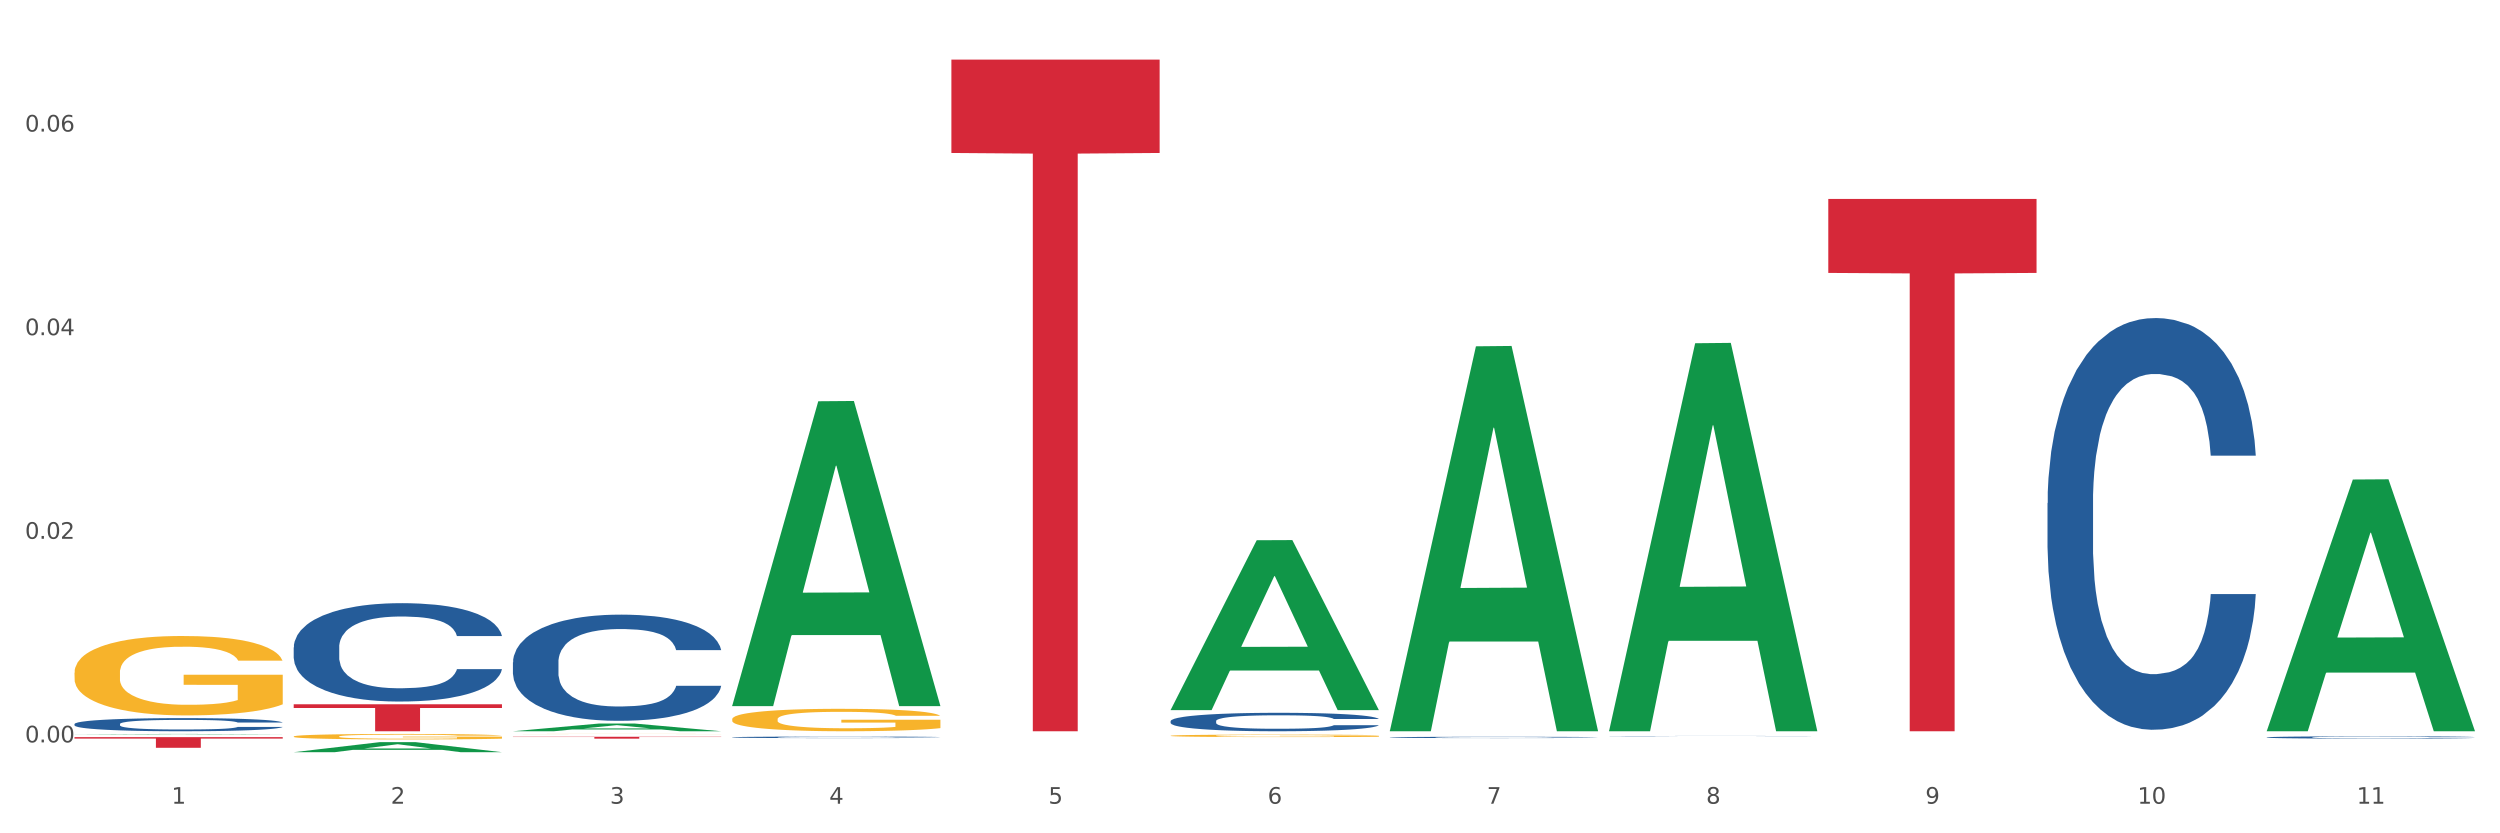 <?xml version="1.0" encoding="utf-8" standalone="no"?>
<!DOCTYPE svg PUBLIC "-//W3C//DTD SVG 1.1//EN"
  "http://www.w3.org/Graphics/SVG/1.1/DTD/svg11.dtd">
<svg xmlns:xlink="http://www.w3.org/1999/xlink" width="1080pt" height="360pt" viewBox="0 0 1080 360" xmlns="http://www.w3.org/2000/svg" version="1.1">
 <rect x="0" y="0" width="1080" height="360" fill="#333333" stroke="none"/>
 <defs>
  <style type="text/css">*{stroke-linejoin: round; stroke-linecap: butt}</style>
 </defs>
 <g id="figure_1">
  <g id="patch_1">
   <path d="M 0 360 
L 1080 360 
L 1080 0 
L 0 0 
z
" style="fill: #ffffff; stroke: #ffffff; stroke-linejoin: miter"/>
  </g>
  <g id="axes_1">
   <g id="matplotlib.axis_1">
    <g id="xtick_1">
     <g id="text_1">
      <!-- 1 -->
      <g style="fill: #4d4d4d" transform="translate(74.106 347.204) scale(0.096 -0.096)">
       <defs>
        <path id="DejaVuSans-31" d="M 794 531 
L 1825 531 
L 1825 4091 
L 703 3866 
L 703 4441 
L 1819 4666 
L 2450 4666 
L 2450 531 
L 3481 531 
L 3481 0 
L 794 0 
L 794 531 
z
" transform="scale(0.016)"/>
       </defs>
       <use xlink:href="#DejaVuSans-31"/>
      </g>
     </g>
    </g>
    <g id="xtick_2">
     <g id="text_2">
      <!-- 2 -->
      <g style="fill: #4d4d4d" transform="translate(168.812 347.204) scale(0.096 -0.096)">
       <defs>
        <path id="DejaVuSans-32" d="M 1228 531 
L 3431 531 
L 3431 0 
L 469 0 
L 469 531 
Q 828 903 1448 1529 
Q 2069 2156 2228 2338 
Q 2531 2678 2651 2914 
Q 2772 3150 2772 3378 
Q 2772 3750 2511 3984 
Q 2250 4219 1831 4219 
Q 1534 4219 1204 4116 
Q 875 4013 500 3803 
L 500 4441 
Q 881 4594 1212 4672 
Q 1544 4750 1819 4750 
Q 2544 4750 2975 4387 
Q 3406 4025 3406 3419 
Q 3406 3131 3298 2873 
Q 3191 2616 2906 2266 
Q 2828 2175 2409 1742 
Q 1991 1309 1228 531 
z
" transform="scale(0.016)"/>
       </defs>
       <use xlink:href="#DejaVuSans-32"/>
      </g>
     </g>
    </g>
    <g id="xtick_3">
     <g id="text_3">
      <!-- 3 -->
      <g style="fill: #4d4d4d" transform="translate(263.517 347.204) scale(0.096 -0.096)">
       <defs>
        <path id="DejaVuSans-33" d="M 2597 2516 
Q 3050 2419 3304 2112 
Q 3559 1806 3559 1356 
Q 3559 666 3084 287 
Q 2609 -91 1734 -91 
Q 1441 -91 1130 -33 
Q 819 25 488 141 
L 488 750 
Q 750 597 1062 519 
Q 1375 441 1716 441 
Q 2309 441 2620 675 
Q 2931 909 2931 1356 
Q 2931 1769 2642 2001 
Q 2353 2234 1838 2234 
L 1294 2234 
L 1294 2753 
L 1863 2753 
Q 2328 2753 2575 2939 
Q 2822 3125 2822 3475 
Q 2822 3834 2567 4026 
Q 2313 4219 1838 4219 
Q 1578 4219 1281 4162 
Q 984 4106 628 3988 
L 628 4550 
Q 988 4650 1302 4700 
Q 1616 4750 1894 4750 
Q 2613 4750 3031 4423 
Q 3450 4097 3450 3541 
Q 3450 3153 3228 2886 
Q 3006 2619 2597 2516 
z
" transform="scale(0.016)"/>
       </defs>
       <use xlink:href="#DejaVuSans-33"/>
      </g>
     </g>
    </g>
    <g id="xtick_4">
     <g id="text_4">
      <!-- 4 -->
      <g style="fill: #4d4d4d" transform="translate(358.223 347.204) scale(0.096 -0.096)">
       <defs>
        <path id="DejaVuSans-34" d="M 2419 4116 
L 825 1625 
L 2419 1625 
L 2419 4116 
z
M 2253 4666 
L 3047 4666 
L 3047 1625 
L 3713 1625 
L 3713 1100 
L 3047 1100 
L 3047 0 
L 2419 0 
L 2419 1100 
L 313 1100 
L 313 1709 
L 2253 4666 
z
" transform="scale(0.016)"/>
       </defs>
       <use xlink:href="#DejaVuSans-34"/>
      </g>
     </g>
    </g>
    <g id="xtick_5">
     <g id="text_5">
      <!-- 5 -->
      <g style="fill: #4d4d4d" transform="translate(452.928 347.204) scale(0.096 -0.096)">
       <defs>
        <path id="DejaVuSans-35" d="M 691 4666 
L 3169 4666 
L 3169 4134 
L 1269 4134 
L 1269 2991 
Q 1406 3038 1543 3061 
Q 1681 3084 1819 3084 
Q 2600 3084 3056 2656 
Q 3513 2228 3513 1497 
Q 3513 744 3044 326 
Q 2575 -91 1722 -91 
Q 1428 -91 1123 -41 
Q 819 9 494 109 
L 494 744 
Q 775 591 1075 516 
Q 1375 441 1709 441 
Q 2250 441 2565 725 
Q 2881 1009 2881 1497 
Q 2881 1984 2565 2268 
Q 2250 2553 1709 2553 
Q 1456 2553 1204 2497 
Q 953 2441 691 2322 
L 691 4666 
z
" transform="scale(0.016)"/>
       </defs>
       <use xlink:href="#DejaVuSans-35"/>
      </g>
     </g>
    </g>
    <g id="xtick_6">
     <g id="text_6">
      <!-- 6 -->
      <g style="fill: #4d4d4d" transform="translate(547.634 347.204) scale(0.096 -0.096)">
       <defs>
        <path id="DejaVuSans-36" d="M 2113 2584 
Q 1688 2584 1439 2293 
Q 1191 2003 1191 1497 
Q 1191 994 1439 701 
Q 1688 409 2113 409 
Q 2538 409 2786 701 
Q 3034 994 3034 1497 
Q 3034 2003 2786 2293 
Q 2538 2584 2113 2584 
z
M 3366 4563 
L 3366 3988 
Q 3128 4100 2886 4159 
Q 2644 4219 2406 4219 
Q 1781 4219 1451 3797 
Q 1122 3375 1075 2522 
Q 1259 2794 1537 2939 
Q 1816 3084 2150 3084 
Q 2853 3084 3261 2657 
Q 3669 2231 3669 1497 
Q 3669 778 3244 343 
Q 2819 -91 2113 -91 
Q 1303 -91 875 529 
Q 447 1150 447 2328 
Q 447 3434 972 4092 
Q 1497 4750 2381 4750 
Q 2619 4750 2861 4703 
Q 3103 4656 3366 4563 
z
" transform="scale(0.016)"/>
       </defs>
       <use xlink:href="#DejaVuSans-36"/>
      </g>
     </g>
    </g>
    <g id="xtick_7">
     <g id="text_7">
      <!-- 7 -->
      <g style="fill: #4d4d4d" transform="translate(642.339 347.204) scale(0.096 -0.096)">
       <defs>
        <path id="DejaVuSans-37" d="M 525 4666 
L 3525 4666 
L 3525 4397 
L 1831 0 
L 1172 0 
L 2766 4134 
L 525 4134 
L 525 4666 
z
" transform="scale(0.016)"/>
       </defs>
       <use xlink:href="#DejaVuSans-37"/>
      </g>
     </g>
    </g>
    <g id="xtick_8">
     <g id="text_8">
      <!-- 8 -->
      <g style="fill: #4d4d4d" transform="translate(737.044 347.204) scale(0.096 -0.096)">
       <defs>
        <path id="DejaVuSans-38" d="M 2034 2216 
Q 1584 2216 1326 1975 
Q 1069 1734 1069 1313 
Q 1069 891 1326 650 
Q 1584 409 2034 409 
Q 2484 409 2743 651 
Q 3003 894 3003 1313 
Q 3003 1734 2745 1975 
Q 2488 2216 2034 2216 
z
M 1403 2484 
Q 997 2584 770 2862 
Q 544 3141 544 3541 
Q 544 4100 942 4425 
Q 1341 4750 2034 4750 
Q 2731 4750 3128 4425 
Q 3525 4100 3525 3541 
Q 3525 3141 3298 2862 
Q 3072 2584 2669 2484 
Q 3125 2378 3379 2068 
Q 3634 1759 3634 1313 
Q 3634 634 3220 271 
Q 2806 -91 2034 -91 
Q 1263 -91 848 271 
Q 434 634 434 1313 
Q 434 1759 690 2068 
Q 947 2378 1403 2484 
z
M 1172 3481 
Q 1172 3119 1398 2916 
Q 1625 2713 2034 2713 
Q 2441 2713 2670 2916 
Q 2900 3119 2900 3481 
Q 2900 3844 2670 4047 
Q 2441 4250 2034 4250 
Q 1625 4250 1398 4047 
Q 1172 3844 1172 3481 
z
" transform="scale(0.016)"/>
       </defs>
       <use xlink:href="#DejaVuSans-38"/>
      </g>
     </g>
    </g>
    <g id="xtick_9">
     <g id="text_9">
      <!-- 9 -->
      <g style="fill: #4d4d4d" transform="translate(831.75 347.204) scale(0.096 -0.096)">
       <defs>
        <path id="DejaVuSans-39" d="M 703 97 
L 703 672 
Q 941 559 1184 500 
Q 1428 441 1663 441 
Q 2288 441 2617 861 
Q 2947 1281 2994 2138 
Q 2813 1869 2534 1725 
Q 2256 1581 1919 1581 
Q 1219 1581 811 2004 
Q 403 2428 403 3163 
Q 403 3881 828 4315 
Q 1253 4750 1959 4750 
Q 2769 4750 3195 4129 
Q 3622 3509 3622 2328 
Q 3622 1225 3098 567 
Q 2575 -91 1691 -91 
Q 1453 -91 1209 -44 
Q 966 3 703 97 
z
M 1959 2075 
Q 2384 2075 2632 2365 
Q 2881 2656 2881 3163 
Q 2881 3666 2632 3958 
Q 2384 4250 1959 4250 
Q 1534 4250 1286 3958 
Q 1038 3666 1038 3163 
Q 1038 2656 1286 2365 
Q 1534 2075 1959 2075 
z
" transform="scale(0.016)"/>
       </defs>
       <use xlink:href="#DejaVuSans-39"/>
      </g>
     </g>
    </g>
    <g id="xtick_10">
     <g id="text_10">
      <!-- 10 -->
      <g style="fill: #4d4d4d" transform="translate(923.401 347.204) scale(0.096 -0.096)">
       <defs>
        <path id="DejaVuSans-30" d="M 2034 4250 
Q 1547 4250 1301 3770 
Q 1056 3291 1056 2328 
Q 1056 1369 1301 889 
Q 1547 409 2034 409 
Q 2525 409 2770 889 
Q 3016 1369 3016 2328 
Q 3016 3291 2770 3770 
Q 2525 4250 2034 4250 
z
M 2034 4750 
Q 2819 4750 3233 4129 
Q 3647 3509 3647 2328 
Q 3647 1150 3233 529 
Q 2819 -91 2034 -91 
Q 1250 -91 836 529 
Q 422 1150 422 2328 
Q 422 3509 836 4129 
Q 1250 4750 2034 4750 
z
" transform="scale(0.016)"/>
       </defs>
       <use xlink:href="#DejaVuSans-31"/>
       <use xlink:href="#DejaVuSans-30" transform="translate(63.623 0)"/>
      </g>
     </g>
    </g>
    <g id="xtick_11">
     <g id="text_11">
      <!-- 11 -->
      <g style="fill: #4d4d4d" transform="translate(1018.107 347.204) scale(0.096 -0.096)">
       <use xlink:href="#DejaVuSans-31"/>
       <use xlink:href="#DejaVuSans-31" transform="translate(63.623 0)"/>
      </g>
     </g>
    </g>
    <g id="xtick_12"/>
    <g id="xtick_13"/>
    <g id="xtick_14"/>
    <g id="xtick_15"/>
    <g id="xtick_16"/>
    <g id="xtick_17"/>
    <g id="xtick_18"/>
    <g id="xtick_19"/>
    <g id="xtick_20"/>
    <g id="xtick_21"/>
   </g>
   <g id="matplotlib.axis_2">
    <g id="ytick_1">
     <g id="text_12">
      <!-- 0.00 -->
      <g style="fill: #4d4d4d" transform="translate(10.8 320.716) scale(0.096 -0.096)">
       <defs>
        <path id="DejaVuSans-2e" d="M 684 794 
L 1344 794 
L 1344 0 
L 684 0 
L 684 794 
z
" transform="scale(0.016)"/>
       </defs>
       <use xlink:href="#DejaVuSans-30"/>
       <use xlink:href="#DejaVuSans-2e" transform="translate(63.623 0)"/>
       <use xlink:href="#DejaVuSans-30" transform="translate(95.41 0)"/>
       <use xlink:href="#DejaVuSans-30" transform="translate(159.033 0)"/>
      </g>
     </g>
    </g>
    <g id="ytick_2">
     <g id="text_13">
      <!-- 0.02 -->
      <g style="fill: #4d4d4d" transform="translate(10.8 232.757) scale(0.096 -0.096)">
       <use xlink:href="#DejaVuSans-30"/>
       <use xlink:href="#DejaVuSans-2e" transform="translate(63.623 0)"/>
       <use xlink:href="#DejaVuSans-30" transform="translate(95.41 0)"/>
       <use xlink:href="#DejaVuSans-32" transform="translate(159.033 0)"/>
      </g>
     </g>
    </g>
    <g id="ytick_3">
     <g id="text_14">
      <!-- 0.04 -->
      <g style="fill: #4d4d4d" transform="translate(10.8 144.798) scale(0.096 -0.096)">
       <use xlink:href="#DejaVuSans-30"/>
       <use xlink:href="#DejaVuSans-2e" transform="translate(63.623 0)"/>
       <use xlink:href="#DejaVuSans-30" transform="translate(95.41 0)"/>
       <use xlink:href="#DejaVuSans-34" transform="translate(159.033 0)"/>
      </g>
     </g>
    </g>
    <g id="ytick_4">
     <g id="text_15">
      <!-- 0.06 -->
      <g style="fill: #4d4d4d" transform="translate(10.8 56.84) scale(0.096 -0.096)">
       <use xlink:href="#DejaVuSans-30"/>
       <use xlink:href="#DejaVuSans-2e" transform="translate(63.623 0)"/>
       <use xlink:href="#DejaVuSans-30" transform="translate(95.41 0)"/>
       <use xlink:href="#DejaVuSans-36" transform="translate(159.033 0)"/>
      </g>
     </g>
    </g>
    <g id="ytick_5"/>
    <g id="ytick_6"/>
    <g id="ytick_7"/>
   </g>
   <g id="PolyCollection_1">
    <path d="M 32.175 317.277 
L 32.268 317.276 
L 69.369 317.069 
L 84.766 317.069 
L 122.145 317.277 
L 104.337 317.277 
L 96.267 317.229 
L 57.96 317.229 
L 57.682 317.229 
L 49.891 317.277 
L 32.175 317.277 
L 32.175 317.277 
L 62.783 317.2 
L 91.444 317.199 
L 77.253 317.113 
L 77.067 317.113 
L 76.882 317.113 
L 62.691 317.199 
L 62.783 317.2 
L 32.175 317.277 
z
" clip-path="url(#pb8b7c0add0)" style="fill: #109648"/>
    <path d="M 600.408 318.547 
L 600.514 318.547 
L 600.514 318.532 
L 600.833 318.513 
L 602.003 318.476 
L 603.492 318.449 
L 606.044 318.417 
L 607.427 318.403 
L 609.235 318.388 
L 612.957 318.364 
L 617.211 318.343 
L 620.189 318.332 
L 622.422 318.324 
L 627.42 318.311 
L 630.292 318.306 
L 633.269 318.301 
L 635.822 318.298 
L 640.076 318.294 
L 643.479 318.293 
L 647.414 318.292 
L 650.71 318.293 
L 655.071 318.295 
L 661.451 318.301 
L 663.897 318.305 
L 667.194 318.311 
L 670.597 318.319 
L 673.362 318.328 
L 676.553 318.339 
L 679.85 318.355 
L 683.04 318.375 
L 685.273 318.393 
L 687.081 318.412 
L 688.677 318.435 
L 689.846 318.461 
L 690.378 318.482 
L 670.916 318.482 
L 670.385 318.463 
L 669.321 318.442 
L 668.258 318.428 
L 667.088 318.417 
L 665.28 318.404 
L 663.685 318.395 
L 661.026 318.386 
L 658.58 318.379 
L 656.559 318.376 
L 654.113 318.373 
L 648.902 318.37 
L 645.18 318.37 
L 642.841 318.371 
L 639.969 318.373 
L 637.523 318.377 
L 634.652 318.383 
L 632.419 318.39 
L 630.185 318.399 
L 628.909 318.405 
L 626.995 318.416 
L 625.719 318.426 
L 624.017 318.442 
L 623.06 318.453 
L 621.358 318.483 
L 620.614 318.504 
L 620.295 318.519 
L 620.082 318.536 
L 620.082 318.617 
L 620.72 318.653 
L 621.252 318.669 
L 622.103 318.686 
L 623.698 318.709 
L 626.038 318.732 
L 628.484 318.748 
L 630.504 318.757 
L 632.419 318.765 
L 634.333 318.77 
L 636.672 318.776 
L 638.587 318.779 
L 641.458 318.782 
L 644.861 318.783 
L 647.52 318.783 
L 652.944 318.781 
L 655.39 318.778 
L 657.729 318.775 
L 660.282 318.769 
L 662.302 318.763 
L 663.472 318.758 
L 665.386 318.748 
L 666.875 318.738 
L 668.151 318.726 
L 669.002 318.715 
L 669.959 318.7 
L 670.704 318.682 
L 670.916 318.673 
L 690.378 318.673 
L 689.953 318.692 
L 689.208 318.71 
L 687.719 318.734 
L 686.55 318.748 
L 684.742 318.765 
L 682.827 318.78 
L 680.169 318.796 
L 677.723 318.808 
L 675.17 318.818 
L 672.405 318.828 
L 667.407 318.84 
L 665.599 318.844 
L 661.771 318.85 
L 658.793 318.854 
L 654.433 318.858 
L 649.966 318.86 
L 645.287 318.86 
L 641.139 318.859 
L 636.566 318.856 
L 633.695 318.853 
L 630.504 318.848 
L 626.782 318.841 
L 623.273 318.832 
L 619.976 318.822 
L 616.892 318.81 
L 614.02 318.796 
L 610.298 318.774 
L 607.533 318.752 
L 605.513 318.732 
L 604.13 318.715 
L 602.748 318.693 
L 602.003 318.678 
L 600.833 318.642 
L 600.408 318.608 
L 600.408 318.547 
z
" clip-path="url(#pb8b7c0add0)" style="fill: #255c99"/>
    <path d="M 505.702 311.512 
L 505.809 311.505 
L 505.809 311.301 
L 506.128 311.024 
L 507.298 310.514 
L 508.786 310.129 
L 511.339 309.677 
L 512.721 309.488 
L 514.529 309.276 
L 518.251 308.934 
L 522.505 308.643 
L 525.483 308.483 
L 527.716 308.381 
L 532.715 308.199 
L 535.586 308.119 
L 538.564 308.053 
L 541.116 308.009 
L 545.37 307.958 
L 548.773 307.936 
L 552.708 307.929 
L 556.005 307.936 
L 560.365 307.966 
L 566.746 308.053 
L 569.192 308.104 
L 572.489 308.191 
L 575.892 308.308 
L 578.657 308.424 
L 581.847 308.592 
L 585.144 308.81 
L 588.335 309.087 
L 590.568 309.342 
L 592.376 309.611 
L 593.971 309.939 
L 595.141 310.296 
L 595.673 310.595 
L 576.211 310.595 
L 575.679 310.325 
L 574.616 310.034 
L 573.552 309.837 
L 572.382 309.677 
L 570.575 309.495 
L 568.979 309.378 
L 566.321 309.24 
L 563.875 309.153 
L 561.854 309.102 
L 559.408 309.058 
L 554.197 309.014 
L 550.475 309.014 
L 548.135 309.029 
L 545.264 309.065 
L 542.818 309.116 
L 539.946 309.204 
L 537.713 309.298 
L 535.48 309.422 
L 534.204 309.51 
L 532.289 309.67 
L 531.013 309.801 
L 529.312 310.027 
L 528.354 310.187 
L 526.653 310.602 
L 525.908 310.908 
L 525.589 311.119 
L 525.377 311.352 
L 525.377 312.488 
L 526.015 312.998 
L 526.547 313.216 
L 527.397 313.464 
L 528.993 313.784 
L 531.332 314.097 
L 533.778 314.323 
L 535.799 314.462 
L 537.713 314.564 
L 539.627 314.644 
L 541.967 314.717 
L 543.881 314.76 
L 546.753 314.804 
L 550.156 314.826 
L 552.814 314.826 
L 558.238 314.789 
L 560.684 314.753 
L 563.024 314.702 
L 565.576 314.622 
L 567.597 314.534 
L 568.767 314.469 
L 570.681 314.331 
L 572.17 314.185 
L 573.446 314.017 
L 574.297 313.872 
L 575.254 313.653 
L 575.998 313.406 
L 576.211 313.275 
L 595.673 313.275 
L 595.247 313.537 
L 594.503 313.792 
L 593.014 314.134 
L 591.844 314.331 
L 590.036 314.571 
L 588.122 314.775 
L 585.463 315.001 
L 583.017 315.168 
L 580.465 315.314 
L 577.7 315.445 
L 572.701 315.627 
L 570.894 315.678 
L 567.065 315.765 
L 564.087 315.816 
L 559.727 315.867 
L 555.26 315.896 
L 550.581 315.904 
L 546.434 315.889 
L 541.861 315.845 
L 538.989 315.802 
L 535.799 315.736 
L 532.077 315.634 
L 528.567 315.51 
L 525.27 315.365 
L 522.186 315.197 
L 519.315 315.008 
L 515.593 314.695 
L 512.828 314.389 
L 510.807 314.105 
L 509.425 313.864 
L 508.042 313.559 
L 507.298 313.347 
L 506.128 312.838 
L 505.702 312.364 
L 505.702 311.512 
z
" clip-path="url(#pb8b7c0add0)" style="fill: #255c99"/>
    <path d="M 221.586 317.09 
L 221.692 317.09 
L 221.692 317.088 
L 221.905 317.087 
L 222.967 317.084 
L 224.56 317.081 
L 225.729 317.08 
L 226.897 317.079 
L 228.278 317.078 
L 229.978 317.077 
L 233.058 317.075 
L 234.97 317.074 
L 237.307 317.073 
L 241.556 317.072 
L 244.636 317.071 
L 247.823 317.07 
L 253.028 317.07 
L 256.427 317.069 
L 260.038 317.069 
L 264.394 317.069 
L 267.686 317.069 
L 274.91 317.069 
L 281.07 317.069 
L 284.045 317.07 
L 287.869 317.07 
L 289.887 317.07 
L 293.18 317.071 
L 296.579 317.072 
L 298.916 317.073 
L 302.421 317.074 
L 305.077 317.076 
L 307.52 317.077 
L 308.794 317.078 
L 309.75 317.08 
L 310.6 317.081 
L 311.45 317.083 
L 292.33 317.083 
L 291.586 317.081 
L 290.418 317.08 
L 288.718 317.079 
L 287.231 317.078 
L 284.682 317.077 
L 282.345 317.076 
L 279.902 317.076 
L 276.928 317.075 
L 274.591 317.075 
L 271.298 317.075 
L 264.818 317.075 
L 260.463 317.075 
L 257.489 317.076 
L 255.577 317.076 
L 253.878 317.077 
L 251.966 317.077 
L 249.735 317.078 
L 248.142 317.079 
L 246.548 317.08 
L 245.274 317.081 
L 244.105 317.082 
L 243.149 317.083 
L 242.406 317.084 
L 241.768 317.086 
L 241.237 317.089 
L 241.237 317.094 
L 241.45 317.096 
L 241.981 317.097 
L 242.618 317.099 
L 243.68 317.1 
L 244.636 317.101 
L 246.442 317.103 
L 248.46 317.104 
L 250.054 317.105 
L 251.647 317.105 
L 254.409 317.106 
L 257.489 317.107 
L 260.145 317.108 
L 263.756 317.108 
L 266.199 317.108 
L 268.324 317.108 
L 273.529 317.108 
L 277.246 317.108 
L 281.389 317.108 
L 284.576 317.107 
L 287.231 317.107 
L 290.206 317.106 
L 292.118 317.105 
L 292.118 317.097 
L 268.749 317.097 
L 268.749 317.091 
L 311.556 317.091 
L 311.556 317.108 
L 309.75 317.109 
L 307.732 317.11 
L 305.608 317.11 
L 302.421 317.111 
L 298.597 317.112 
L 295.198 317.113 
L 291.586 317.113 
L 287.338 317.114 
L 281.814 317.114 
L 278.415 317.114 
L 274.166 317.114 
L 269.174 317.114 
L 264.818 317.114 
L 260.57 317.114 
L 256.108 317.114 
L 251.753 317.113 
L 248.46 317.113 
L 245.167 317.112 
L 241.662 317.111 
L 238.9 317.11 
L 236.776 317.109 
L 234.439 317.108 
L 231.89 317.107 
L 229.978 317.106 
L 228.278 317.105 
L 226.472 317.103 
L 225.198 317.102 
L 223.923 317.101 
L 223.179 317.099 
L 222.33 317.097 
L 221.692 317.095 
L 221.586 317.09 
z
" clip-path="url(#pb8b7c0add0)" style="fill: #f7b32b"/>
    <path d="M 221.586 286.134 
L 221.692 286.092 
L 221.692 284.919 
L 222.011 283.326 
L 223.181 280.393 
L 224.67 278.173 
L 227.222 275.575 
L 228.605 274.486 
L 230.413 273.27 
L 234.135 271.301 
L 238.389 269.625 
L 241.367 268.703 
L 243.6 268.117 
L 248.598 267.069 
L 251.47 266.608 
L 254.447 266.231 
L 257 265.98 
L 261.254 265.687 
L 264.657 265.561 
L 268.592 265.519 
L 271.888 265.561 
L 276.249 265.728 
L 282.63 266.231 
L 285.076 266.525 
L 288.372 267.027 
L 291.775 267.698 
L 294.541 268.368 
L 297.731 269.332 
L 301.028 270.589 
L 304.218 272.181 
L 306.451 273.648 
L 308.259 275.198 
L 309.855 277.083 
L 311.024 279.136 
L 311.556 280.854 
L 292.095 280.854 
L 291.563 279.304 
L 290.499 277.628 
L 289.436 276.497 
L 288.266 275.575 
L 286.458 274.527 
L 284.863 273.857 
L 282.204 273.061 
L 279.758 272.558 
L 277.738 272.265 
L 275.292 272.013 
L 270.081 271.762 
L 266.358 271.762 
L 264.019 271.846 
L 261.147 272.055 
L 258.701 272.349 
L 255.83 272.851 
L 253.597 273.396 
L 251.363 274.108 
L 250.087 274.611 
L 248.173 275.533 
L 246.897 276.287 
L 245.195 277.586 
L 244.238 278.508 
L 242.536 280.896 
L 241.792 282.656 
L 241.473 283.871 
L 241.26 285.212 
L 241.26 291.748 
L 241.898 294.681 
L 242.43 295.938 
L 243.281 297.363 
L 244.876 299.206 
L 247.216 301.008 
L 249.662 302.307 
L 251.682 303.103 
L 253.597 303.69 
L 255.511 304.151 
L 257.851 304.57 
L 259.765 304.821 
L 262.636 305.072 
L 266.039 305.198 
L 268.698 305.198 
L 274.122 304.989 
L 276.568 304.779 
L 278.907 304.486 
L 281.46 304.025 
L 283.48 303.522 
L 284.65 303.145 
L 286.564 302.349 
L 288.053 301.511 
L 289.329 300.547 
L 290.18 299.709 
L 291.137 298.452 
L 291.882 297.028 
L 292.095 296.273 
L 311.556 296.273 
L 311.131 297.782 
L 310.386 299.248 
L 308.897 301.218 
L 307.728 302.349 
L 305.92 303.732 
L 304.005 304.905 
L 301.347 306.204 
L 298.901 307.167 
L 296.348 308.005 
L 293.583 308.76 
L 288.585 309.807 
L 286.777 310.1 
L 282.949 310.603 
L 279.971 310.897 
L 275.611 311.19 
L 271.144 311.357 
L 266.465 311.399 
L 262.317 311.316 
L 257.744 311.064 
L 254.873 310.813 
L 251.682 310.436 
L 247.96 309.849 
L 244.451 309.137 
L 241.154 308.299 
L 238.07 307.335 
L 235.198 306.246 
L 231.476 304.444 
L 228.711 302.684 
L 226.691 301.05 
L 225.308 299.667 
L 223.926 297.908 
L 223.181 296.692 
L 222.011 293.759 
L 221.586 291.036 
L 221.586 286.134 
z
" clip-path="url(#pb8b7c0add0)" style="fill: #255c99"/>
    <path d="M 126.88 279.663 
L 126.987 279.625 
L 126.987 278.538 
L 127.306 277.063 
L 128.476 274.346 
L 129.965 272.289 
L 132.517 269.883 
L 133.899 268.873 
L 135.707 267.748 
L 139.43 265.924 
L 143.683 264.371 
L 146.661 263.517 
L 148.894 262.974 
L 153.893 262.003 
L 156.764 261.576 
L 159.742 261.227 
L 162.294 260.994 
L 166.548 260.723 
L 169.951 260.606 
L 173.886 260.567 
L 177.183 260.606 
L 181.543 260.761 
L 187.924 261.227 
L 190.37 261.499 
L 193.667 261.965 
L 197.07 262.586 
L 199.835 263.207 
L 203.025 264.099 
L 206.322 265.264 
L 209.513 266.739 
L 211.746 268.097 
L 213.554 269.533 
L 215.149 271.28 
L 216.319 273.182 
L 216.851 274.773 
L 197.389 274.773 
L 196.857 273.337 
L 195.794 271.784 
L 194.73 270.736 
L 193.561 269.883 
L 191.753 268.912 
L 190.157 268.291 
L 187.499 267.554 
L 185.053 267.088 
L 183.032 266.816 
L 180.586 266.583 
L 175.375 266.351 
L 171.653 266.351 
L 169.313 266.428 
L 166.442 266.622 
L 163.996 266.894 
L 161.124 267.36 
L 158.891 267.864 
L 156.658 268.524 
L 155.382 268.99 
L 153.467 269.844 
L 152.191 270.542 
L 150.49 271.746 
L 149.533 272.599 
L 147.831 274.812 
L 147.087 276.442 
L 146.768 277.568 
L 146.555 278.81 
L 146.555 284.864 
L 147.193 287.581 
L 147.725 288.746 
L 148.575 290.065 
L 150.171 291.773 
L 152.51 293.442 
L 154.956 294.645 
L 156.977 295.383 
L 158.891 295.926 
L 160.805 296.353 
L 163.145 296.741 
L 165.059 296.974 
L 167.931 297.207 
L 171.334 297.323 
L 173.993 297.323 
L 179.416 297.129 
L 181.862 296.935 
L 184.202 296.664 
L 186.754 296.237 
L 188.775 295.771 
L 189.945 295.422 
L 191.859 294.684 
L 193.348 293.908 
L 194.624 293.015 
L 195.475 292.239 
L 196.432 291.075 
L 197.176 289.755 
L 197.389 289.056 
L 216.851 289.056 
L 216.425 290.454 
L 215.681 291.812 
L 214.192 293.636 
L 213.022 294.684 
L 211.214 295.965 
L 209.3 297.052 
L 206.641 298.255 
L 204.195 299.148 
L 201.643 299.924 
L 198.878 300.623 
L 193.88 301.593 
L 192.072 301.865 
L 188.243 302.33 
L 185.265 302.602 
L 180.905 302.874 
L 176.439 303.029 
L 171.759 303.068 
L 167.612 302.99 
L 163.039 302.757 
L 160.167 302.524 
L 156.977 302.175 
L 153.255 301.632 
L 149.745 300.972 
L 146.448 300.196 
L 143.364 299.303 
L 140.493 298.294 
L 136.771 296.625 
L 134.006 294.995 
L 131.985 293.481 
L 130.603 292.2 
L 129.22 290.57 
L 128.476 289.444 
L 127.306 286.727 
L 126.88 284.205 
L 126.88 279.663 
z
" clip-path="url(#pb8b7c0add0)" style="fill: #255c99"/>
    <path d="M 32.175 312.778 
L 32.281 312.773 
L 32.281 312.628 
L 32.6 312.431 
L 33.77 312.068 
L 35.259 311.794 
L 37.811 311.472 
L 39.194 311.338 
L 41.002 311.187 
L 44.724 310.944 
L 48.978 310.736 
L 51.956 310.622 
L 54.189 310.55 
L 59.187 310.42 
L 62.059 310.363 
L 65.036 310.317 
L 67.589 310.285 
L 71.843 310.249 
L 75.246 310.234 
L 79.181 310.228 
L 82.477 310.234 
L 86.838 310.254 
L 93.219 310.317 
L 95.665 310.353 
L 98.961 310.415 
L 102.365 310.498 
L 105.13 310.581 
L 108.32 310.7 
L 111.617 310.856 
L 114.807 311.052 
L 117.041 311.234 
L 118.848 311.426 
L 120.444 311.659 
L 121.613 311.913 
L 122.145 312.125 
L 102.684 312.125 
L 102.152 311.934 
L 101.088 311.726 
L 100.025 311.586 
L 98.855 311.472 
L 97.047 311.343 
L 95.452 311.26 
L 92.793 311.161 
L 90.347 311.099 
L 88.327 311.063 
L 85.881 311.032 
L 80.67 311.001 
L 76.947 311.001 
L 74.608 311.011 
L 71.736 311.037 
L 69.29 311.073 
L 66.419 311.135 
L 64.186 311.203 
L 61.952 311.291 
L 60.676 311.353 
L 58.762 311.467 
L 57.486 311.56 
L 55.784 311.721 
L 54.827 311.835 
L 53.126 312.131 
L 52.381 312.348 
L 52.062 312.498 
L 51.849 312.664 
L 51.849 313.473 
L 52.487 313.836 
L 53.019 313.991 
L 53.87 314.167 
L 55.465 314.395 
L 57.805 314.618 
L 60.251 314.779 
L 62.271 314.877 
L 64.186 314.95 
L 66.1 315.007 
L 68.44 315.059 
L 70.354 315.09 
L 73.225 315.121 
L 76.628 315.137 
L 79.287 315.137 
L 84.711 315.111 
L 87.157 315.085 
L 89.496 315.048 
L 92.049 314.991 
L 94.069 314.929 
L 95.239 314.883 
L 97.153 314.784 
L 98.642 314.68 
L 99.919 314.561 
L 100.769 314.458 
L 101.726 314.302 
L 102.471 314.126 
L 102.684 314.033 
L 122.145 314.033 
L 121.72 314.219 
L 120.975 314.401 
L 119.487 314.644 
L 118.317 314.784 
L 116.509 314.955 
L 114.595 315.1 
L 111.936 315.261 
L 109.49 315.38 
L 106.937 315.484 
L 104.172 315.577 
L 99.174 315.707 
L 97.366 315.743 
L 93.538 315.805 
L 90.56 315.841 
L 86.2 315.878 
L 81.733 315.898 
L 77.054 315.904 
L 72.906 315.893 
L 68.333 315.862 
L 65.462 315.831 
L 62.271 315.784 
L 58.549 315.712 
L 55.04 315.624 
L 51.743 315.52 
L 48.659 315.401 
L 45.788 315.266 
L 42.065 315.043 
L 39.3 314.826 
L 37.28 314.623 
L 35.897 314.452 
L 34.515 314.235 
L 33.77 314.084 
L 32.6 313.722 
L 32.175 313.385 
L 32.175 312.778 
z
" clip-path="url(#pb8b7c0add0)" style="fill: #255c99"/>
    <path d="M 695.113 317.999 
L 695.22 317.999 
L 695.22 317.995 
L 695.539 317.99 
L 696.709 317.981 
L 698.197 317.973 
L 700.75 317.965 
L 702.132 317.962 
L 703.94 317.958 
L 707.662 317.951 
L 711.916 317.946 
L 714.894 317.943 
L 717.127 317.941 
L 722.126 317.938 
L 724.997 317.936 
L 727.975 317.935 
L 730.527 317.934 
L 734.781 317.933 
L 738.184 317.933 
L 742.119 317.932 
L 745.416 317.933 
L 749.776 317.933 
L 756.157 317.935 
L 758.603 317.936 
L 761.9 317.937 
L 765.303 317.94 
L 768.068 317.942 
L 771.258 317.945 
L 774.555 317.949 
L 777.746 317.954 
L 779.979 317.959 
L 781.787 317.964 
L 783.382 317.97 
L 784.552 317.977 
L 785.084 317.982 
L 765.622 317.982 
L 765.09 317.977 
L 764.027 317.972 
L 762.963 317.968 
L 761.793 317.965 
L 759.985 317.962 
L 758.39 317.96 
L 755.732 317.957 
L 753.286 317.955 
L 751.265 317.954 
L 748.819 317.954 
L 743.608 317.953 
L 739.886 317.953 
L 737.546 317.953 
L 734.675 317.954 
L 732.229 317.955 
L 729.357 317.956 
L 727.124 317.958 
L 724.891 317.96 
L 723.615 317.962 
L 721.7 317.965 
L 720.424 317.967 
L 718.723 317.972 
L 717.765 317.975 
L 716.064 317.982 
L 715.319 317.988 
L 715 317.992 
L 714.788 317.996 
L 714.788 318.017 
L 715.426 318.027 
L 715.958 318.031 
L 716.808 318.036 
L 718.404 318.042 
L 720.743 318.047 
L 723.189 318.052 
L 725.21 318.054 
L 727.124 318.056 
L 729.038 318.058 
L 731.378 318.059 
L 733.292 318.06 
L 736.164 318.061 
L 739.567 318.061 
L 742.225 318.061 
L 747.649 318.06 
L 750.095 318.06 
L 752.435 318.059 
L 754.987 318.057 
L 757.008 318.056 
L 758.178 318.054 
L 760.092 318.052 
L 761.581 318.049 
L 762.857 318.046 
L 763.708 318.043 
L 764.665 318.039 
L 765.409 318.035 
L 765.622 318.032 
L 785.084 318.032 
L 784.658 318.037 
L 783.914 318.042 
L 782.425 318.048 
L 781.255 318.052 
L 779.447 318.056 
L 777.533 318.06 
L 774.874 318.064 
L 772.428 318.067 
L 769.876 318.07 
L 767.111 318.073 
L 762.112 318.076 
L 760.305 318.077 
L 756.476 318.079 
L 753.498 318.08 
L 749.138 318.08 
L 744.671 318.081 
L 739.992 318.081 
L 735.845 318.081 
L 731.272 318.08 
L 728.4 318.079 
L 725.21 318.078 
L 721.488 318.076 
L 717.978 318.074 
L 714.681 318.071 
L 711.597 318.068 
L 708.726 318.064 
L 705.004 318.059 
L 702.239 318.053 
L 700.218 318.048 
L 698.836 318.043 
L 697.453 318.037 
L 696.709 318.033 
L 695.539 318.024 
L 695.113 318.015 
L 695.113 317.999 
z
" clip-path="url(#pb8b7c0add0)" style="fill: #255c99"/>
    <path d="M 32.175 290.607 
L 32.281 290.575 
L 32.281 289.447 
L 32.494 288.476 
L 33.556 286.126 
L 35.149 284.183 
L 36.318 283.149 
L 37.486 282.303 
L 38.867 281.457 
L 40.567 280.579 
L 43.647 279.295 
L 45.559 278.636 
L 47.896 277.947 
L 52.145 276.944 
L 55.225 276.38 
L 58.412 275.91 
L 63.617 275.346 
L 67.016 275.096 
L 70.627 274.908 
L 74.983 274.782 
L 78.275 274.751 
L 85.499 274.845 
L 91.659 275.127 
L 94.634 275.346 
L 98.458 275.722 
L 100.476 275.973 
L 103.769 276.474 
L 107.168 277.132 
L 109.505 277.696 
L 113.01 278.762 
L 115.666 279.827 
L 118.109 281.143 
L 119.383 282.052 
L 120.339 282.898 
L 121.189 283.87 
L 122.039 285.405 
L 102.919 285.405 
L 102.175 284.308 
L 101.007 283.274 
L 99.307 282.271 
L 97.82 281.645 
L 95.271 280.861 
L 92.934 280.36 
L 90.491 279.984 
L 87.517 279.671 
L 85.18 279.514 
L 81.887 279.389 
L 75.407 279.42 
L 71.052 279.671 
L 68.078 279.984 
L 66.166 280.266 
L 64.467 280.579 
L 62.555 281.018 
L 60.324 281.676 
L 58.731 282.271 
L 57.137 283.023 
L 55.863 283.775 
L 54.694 284.653 
L 53.738 285.593 
L 52.995 286.564 
L 52.357 287.755 
L 51.826 289.729 
L 51.826 294.022 
L 52.039 294.994 
L 52.57 296.278 
L 53.207 297.25 
L 54.269 298.409 
L 55.225 299.193 
L 57.031 300.321 
L 59.049 301.261 
L 60.643 301.856 
L 62.236 302.357 
L 64.998 303.047 
L 68.078 303.611 
L 70.734 303.956 
L 74.345 304.269 
L 76.788 304.394 
L 78.913 304.457 
L 84.118 304.457 
L 87.835 304.363 
L 91.978 304.144 
L 95.165 303.862 
L 97.82 303.517 
L 100.795 302.953 
L 102.707 302.42 
L 102.707 295.871 
L 79.338 295.84 
L 79.338 291.484 
L 122.145 291.484 
L 122.145 304.269 
L 120.339 304.927 
L 118.321 305.522 
L 116.197 306.055 
L 113.01 306.713 
L 109.186 307.34 
L 105.787 307.778 
L 102.175 308.154 
L 97.927 308.499 
L 92.403 308.813 
L 89.004 308.938 
L 84.755 309.032 
L 79.763 309.063 
L 75.407 309.001 
L 71.159 308.844 
L 66.697 308.562 
L 62.342 308.154 
L 59.049 307.747 
L 55.756 307.246 
L 52.251 306.588 
L 49.489 305.961 
L 47.365 305.397 
L 45.028 304.676 
L 42.479 303.736 
L 40.567 302.89 
L 38.867 302.013 
L 37.061 300.885 
L 35.787 299.913 
L 34.512 298.691 
L 33.768 297.782 
L 32.919 296.372 
L 32.281 294.398 
L 32.175 290.607 
z
" clip-path="url(#pb8b7c0add0)" style="fill: #f7b32b"/>
    <path d="M 126.88 304.233 
L 216.851 304.233 
L 216.851 305.855 
L 181.46 305.866 
L 181.46 315.904 
L 162.058 315.904 
L 162.058 305.866 
L 126.88 305.855 
L 126.88 304.244 
L 126.88 304.233 
z
" clip-path="url(#pb8b7c0add0)" style="fill: #d62839"/>
    <path d="M 221.586 318.28 
L 311.556 318.28 
L 311.556 318.394 
L 276.165 318.394 
L 276.165 319.101 
L 256.764 319.101 
L 256.764 318.394 
L 221.586 318.394 
L 221.586 318.28 
L 221.586 318.28 
z
" clip-path="url(#pb8b7c0add0)" style="fill: #d62839"/>
    <path d="M 410.997 25.759 
L 500.967 25.759 
L 500.967 66.08 
L 465.576 66.352 
L 465.576 315.904 
L 446.175 315.904 
L 446.175 66.352 
L 410.997 66.08 
L 410.997 26.032 
L 410.997 25.759 
z
" clip-path="url(#pb8b7c0add0)" style="fill: #d62839"/>
    <path d="M 789.819 85.942 
L 879.789 85.942 
L 879.789 117.899 
L 844.398 118.115 
L 844.398 315.904 
L 824.997 315.904 
L 824.997 118.115 
L 789.819 117.899 
L 789.819 86.158 
L 789.819 85.942 
z
" clip-path="url(#pb8b7c0add0)" style="fill: #d62839"/>
    <path d="M 505.702 317.846 
L 505.809 317.845 
L 505.809 317.81 
L 506.021 317.779 
L 507.083 317.706 
L 508.677 317.645 
L 509.845 317.613 
L 511.014 317.586 
L 512.394 317.56 
L 514.094 317.532 
L 517.174 317.492 
L 519.086 317.471 
L 521.423 317.45 
L 525.672 317.418 
L 528.753 317.401 
L 531.939 317.386 
L 537.144 317.368 
L 540.543 317.361 
L 544.155 317.355 
L 548.51 317.351 
L 551.803 317.35 
L 559.026 317.353 
L 565.187 317.362 
L 568.161 317.368 
L 571.985 317.38 
L 574.003 317.388 
L 577.296 317.404 
L 580.695 317.424 
L 583.032 317.442 
L 586.537 317.475 
L 589.193 317.509 
L 591.636 317.55 
L 592.911 317.578 
L 593.867 317.605 
L 594.717 317.635 
L 595.566 317.683 
L 576.446 317.683 
L 575.703 317.649 
L 574.534 317.617 
L 572.835 317.585 
L 571.348 317.566 
L 568.798 317.541 
L 566.461 317.525 
L 564.018 317.514 
L 561.044 317.504 
L 558.707 317.499 
L 555.414 317.495 
L 548.935 317.496 
L 544.58 317.504 
L 541.606 317.514 
L 539.694 317.522 
L 537.994 317.532 
L 536.082 317.546 
L 533.851 317.567 
L 532.258 317.585 
L 530.665 317.609 
L 529.39 317.632 
L 528.222 317.66 
L 527.266 317.689 
L 526.522 317.72 
L 525.885 317.757 
L 525.354 317.819 
L 525.354 317.953 
L 525.566 317.983 
L 526.097 318.024 
L 526.734 318.054 
L 527.797 318.09 
L 528.753 318.115 
L 530.558 318.15 
L 532.577 318.179 
L 534.17 318.198 
L 535.763 318.214 
L 538.525 318.235 
L 541.606 318.253 
L 544.261 318.264 
L 547.873 318.274 
L 550.316 318.278 
L 552.44 318.279 
L 557.645 318.279 
L 561.363 318.277 
L 565.505 318.27 
L 568.692 318.261 
L 571.348 318.25 
L 574.322 318.232 
L 576.234 318.216 
L 576.234 318.011 
L 552.865 318.01 
L 552.865 317.874 
L 595.673 317.874 
L 595.673 318.274 
L 593.867 318.294 
L 591.849 318.313 
L 589.724 318.33 
L 586.537 318.35 
L 582.713 318.37 
L 579.314 318.383 
L 575.703 318.395 
L 571.454 318.406 
L 565.93 318.416 
L 562.531 318.42 
L 558.282 318.423 
L 553.29 318.424 
L 548.935 318.422 
L 544.686 318.417 
L 540.225 318.408 
L 535.87 318.395 
L 532.577 318.382 
L 529.284 318.367 
L 525.778 318.346 
L 523.017 318.327 
L 520.892 318.309 
L 518.555 318.286 
L 516.006 318.257 
L 514.094 318.23 
L 512.394 318.203 
L 510.589 318.168 
L 509.314 318.137 
L 508.039 318.099 
L 507.296 318.071 
L 506.446 318.026 
L 505.809 317.965 
L 505.702 317.846 
z
" clip-path="url(#pb8b7c0add0)" style="fill: #f7b32b"/>
    <path d="M 316.291 310.688 
L 316.398 310.679 
L 316.398 310.36 
L 316.61 310.085 
L 317.672 309.421 
L 319.266 308.872 
L 320.434 308.58 
L 321.603 308.341 
L 322.983 308.102 
L 324.683 307.854 
L 327.763 307.491 
L 329.675 307.305 
L 332.012 307.11 
L 336.261 306.827 
L 339.342 306.667 
L 342.528 306.534 
L 347.733 306.375 
L 351.132 306.304 
L 354.744 306.251 
L 359.099 306.216 
L 362.392 306.207 
L 369.615 306.233 
L 375.776 306.313 
L 378.75 306.375 
L 382.574 306.481 
L 384.592 306.552 
L 387.885 306.694 
L 391.284 306.88 
L 393.621 307.039 
L 397.127 307.34 
L 399.782 307.641 
L 402.225 308.013 
L 403.5 308.27 
L 404.456 308.509 
L 405.306 308.784 
L 406.155 309.218 
L 387.035 309.218 
L 386.292 308.908 
L 385.123 308.615 
L 383.424 308.332 
L 381.937 308.155 
L 379.387 307.934 
L 377.051 307.792 
L 374.607 307.686 
L 371.633 307.597 
L 369.296 307.553 
L 366.003 307.517 
L 359.524 307.526 
L 355.169 307.597 
L 352.195 307.686 
L 350.283 307.765 
L 348.583 307.854 
L 346.671 307.978 
L 344.44 308.164 
L 342.847 308.332 
L 341.254 308.545 
L 339.979 308.757 
L 338.811 309.005 
L 337.855 309.271 
L 337.111 309.545 
L 336.474 309.882 
L 335.943 310.44 
L 335.943 311.653 
L 336.155 311.927 
L 336.686 312.291 
L 337.323 312.565 
L 338.386 312.893 
L 339.342 313.114 
L 341.147 313.433 
L 343.166 313.699 
L 344.759 313.867 
L 346.352 314.008 
L 349.114 314.203 
L 352.195 314.363 
L 354.85 314.46 
L 358.462 314.549 
L 360.905 314.584 
L 363.029 314.602 
L 368.234 314.602 
L 371.952 314.575 
L 376.095 314.513 
L 379.281 314.434 
L 381.937 314.336 
L 384.911 314.177 
L 386.823 314.026 
L 386.823 312.175 
L 363.454 312.167 
L 363.454 310.936 
L 406.262 310.936 
L 406.262 314.549 
L 404.456 314.735 
L 402.438 314.903 
L 400.313 315.053 
L 397.127 315.239 
L 393.303 315.417 
L 389.903 315.54 
L 386.292 315.647 
L 382.043 315.744 
L 376.519 315.833 
L 373.12 315.868 
L 368.871 315.895 
L 363.879 315.904 
L 359.524 315.886 
L 355.275 315.842 
L 350.814 315.762 
L 346.459 315.647 
L 343.166 315.532 
L 339.873 315.39 
L 336.367 315.204 
L 333.606 315.027 
L 331.481 314.867 
L 329.144 314.664 
L 326.595 314.398 
L 324.683 314.159 
L 322.983 313.911 
L 321.178 313.592 
L 319.903 313.318 
L 318.628 312.972 
L 317.885 312.716 
L 317.035 312.317 
L 316.398 311.759 
L 316.291 310.688 
z
" clip-path="url(#pb8b7c0add0)" style="fill: #f7b32b"/>
    <path d="M 32.175 318.442 
L 122.145 318.442 
L 122.145 319.081 
L 86.754 319.085 
L 86.754 323.036 
L 67.353 323.036 
L 67.353 319.085 
L 32.175 319.081 
L 32.175 318.447 
L 32.175 318.442 
z
" clip-path="url(#pb8b7c0add0)" style="fill: #d62839"/>
    <path d="M 884.524 217.315 
L 884.631 217.153 
L 884.631 212.605 
L 884.95 206.432 
L 886.12 195.061 
L 887.608 186.451 
L 890.161 176.38 
L 891.543 172.157 
L 893.351 167.446 
L 897.073 159.811 
L 901.327 153.313 
L 904.305 149.74 
L 906.538 147.465 
L 911.537 143.404 
L 914.408 141.617 
L 917.386 140.156 
L 919.938 139.181 
L 924.192 138.044 
L 927.595 137.556 
L 931.53 137.394 
L 934.827 137.556 
L 939.187 138.206 
L 945.568 140.156 
L 948.014 141.293 
L 951.311 143.242 
L 954.714 145.841 
L 957.479 148.44 
L 960.669 152.176 
L 963.966 157.049 
L 967.157 163.222 
L 969.39 168.908 
L 971.198 174.918 
L 972.793 182.228 
L 973.963 190.188 
L 974.495 196.848 
L 955.033 196.848 
L 954.501 190.837 
L 953.438 184.34 
L 952.374 179.954 
L 951.204 176.38 
L 949.396 172.319 
L 947.801 169.72 
L 945.143 166.634 
L 942.697 164.684 
L 940.676 163.547 
L 938.23 162.573 
L 933.019 161.598 
L 929.297 161.598 
L 926.957 161.923 
L 924.086 162.735 
L 921.64 163.872 
L 918.768 165.821 
L 916.535 167.933 
L 914.302 170.695 
L 913.026 172.644 
L 911.111 176.218 
L 909.835 179.142 
L 908.134 184.177 
L 907.176 187.751 
L 905.475 197.01 
L 904.73 203.833 
L 904.411 208.544 
L 904.199 213.742 
L 904.199 239.083 
L 904.837 250.454 
L 905.368 255.327 
L 906.219 260.85 
L 907.814 267.997 
L 910.154 274.982 
L 912.6 280.018 
L 914.621 283.104 
L 916.535 285.379 
L 918.449 287.165 
L 920.789 288.79 
L 922.703 289.765 
L 925.575 290.739 
L 928.978 291.227 
L 931.636 291.227 
L 937.06 290.414 
L 939.506 289.602 
L 941.846 288.465 
L 944.398 286.678 
L 946.419 284.729 
L 947.589 283.267 
L 949.503 280.18 
L 950.992 276.932 
L 952.268 273.195 
L 953.119 269.947 
L 954.076 265.073 
L 954.82 259.55 
L 955.033 256.626 
L 974.495 256.626 
L 974.069 262.474 
L 973.325 268.16 
L 971.836 275.795 
L 970.666 280.18 
L 968.858 285.541 
L 966.944 290.089 
L 964.285 295.125 
L 961.839 298.861 
L 959.287 302.11 
L 956.522 305.034 
L 951.523 309.095 
L 949.715 310.232 
L 945.887 312.182 
L 942.909 313.319 
L 938.549 314.456 
L 934.082 315.105 
L 929.403 315.268 
L 925.256 314.943 
L 920.683 313.968 
L 917.811 312.994 
L 914.621 311.532 
L 910.899 309.258 
L 907.389 306.496 
L 904.092 303.247 
L 901.008 299.511 
L 898.137 295.288 
L 894.415 288.303 
L 891.65 281.48 
L 889.629 275.145 
L 888.246 269.784 
L 886.864 262.962 
L 886.12 258.251 
L 884.95 246.88 
L 884.524 236.321 
L 884.524 217.315 
z
" clip-path="url(#pb8b7c0add0)" style="fill: #255c99"/>
    <path d="M 316.291 318.503 
L 316.398 318.502 
L 316.398 318.485 
L 316.717 318.462 
L 317.887 318.419 
L 319.376 318.387 
L 321.928 318.349 
L 323.31 318.333 
L 325.118 318.316 
L 328.84 318.287 
L 333.094 318.263 
L 336.072 318.249 
L 338.305 318.241 
L 343.304 318.225 
L 346.175 318.219 
L 349.153 318.213 
L 351.705 318.209 
L 355.959 318.205 
L 359.362 318.203 
L 363.297 318.203 
L 366.594 318.203 
L 370.954 318.206 
L 377.335 318.213 
L 379.781 318.217 
L 383.078 318.225 
L 386.481 318.234 
L 389.246 318.244 
L 392.436 318.258 
L 395.733 318.277 
L 398.924 318.3 
L 401.157 318.321 
L 402.965 318.344 
L 404.56 318.371 
L 405.73 318.401 
L 406.262 318.426 
L 386.8 318.426 
L 386.268 318.403 
L 385.205 318.379 
L 384.141 318.363 
L 382.971 318.349 
L 381.164 318.334 
L 379.568 318.324 
L 376.91 318.313 
L 374.464 318.305 
L 372.443 318.301 
L 369.997 318.297 
L 364.786 318.294 
L 361.064 318.294 
L 358.724 318.295 
L 355.853 318.298 
L 353.407 318.302 
L 350.535 318.31 
L 348.302 318.317 
L 346.069 318.328 
L 344.793 318.335 
L 342.878 318.349 
L 341.602 318.36 
L 339.901 318.378 
L 338.944 318.392 
L 337.242 318.427 
L 336.498 318.452 
L 336.178 318.47 
L 335.966 318.489 
L 335.966 318.585 
L 336.604 318.627 
L 337.136 318.646 
L 337.986 318.666 
L 339.582 318.693 
L 341.921 318.719 
L 344.367 318.738 
L 346.388 318.75 
L 348.302 318.758 
L 350.216 318.765 
L 352.556 318.771 
L 354.47 318.775 
L 357.342 318.779 
L 360.745 318.78 
L 363.403 318.78 
L 368.827 318.777 
L 371.273 318.774 
L 373.613 318.77 
L 376.165 318.763 
L 378.186 318.756 
L 379.356 318.75 
L 381.27 318.739 
L 382.759 318.727 
L 384.035 318.713 
L 384.886 318.7 
L 385.843 318.682 
L 386.587 318.661 
L 386.8 318.65 
L 406.262 318.65 
L 405.836 318.672 
L 405.092 318.694 
L 403.603 318.722 
L 402.433 318.739 
L 400.625 318.759 
L 398.711 318.776 
L 396.052 318.795 
L 393.606 318.809 
L 391.054 318.821 
L 388.289 318.832 
L 383.291 318.847 
L 381.483 318.852 
L 377.654 318.859 
L 374.676 318.863 
L 370.316 318.868 
L 365.849 318.87 
L 361.17 318.871 
L 357.023 318.869 
L 352.45 318.866 
L 349.578 318.862 
L 346.388 318.857 
L 342.666 318.848 
L 339.156 318.838 
L 335.859 318.826 
L 332.775 318.811 
L 329.904 318.796 
L 326.182 318.769 
L 323.417 318.744 
L 321.396 318.72 
L 320.014 318.7 
L 318.631 318.674 
L 317.887 318.657 
L 316.717 318.614 
L 316.291 318.574 
L 316.291 318.503 
z
" clip-path="url(#pb8b7c0add0)" style="fill: #255c99"/>
    <path d="M 316.291 304.794 
L 316.384 304.67 
L 353.485 173.343 
L 368.882 173.219 
L 406.262 305.042 
L 388.453 305.042 
L 380.384 274.345 
L 342.077 274.345 
L 341.798 274.84 
L 334.007 305.042 
L 316.291 305.042 
L 316.291 304.794 
L 346.9 256.026 
L 375.56 255.902 
L 361.369 201.317 
L 361.184 201.069 
L 360.998 201.441 
L 346.807 255.902 
L 346.9 256.026 
L 316.291 304.794 
z
" clip-path="url(#pb8b7c0add0)" style="fill: #109648"/>
    <path d="M 126.88 324.941 
L 126.973 324.937 
L 164.074 320.602 
L 179.471 320.598 
L 216.851 324.95 
L 199.042 324.95 
L 190.973 323.936 
L 152.666 323.936 
L 152.387 323.953 
L 144.596 324.95 
L 126.88 324.95 
L 126.88 324.941 
L 157.489 323.332 
L 186.15 323.327 
L 171.958 321.526 
L 171.773 321.517 
L 171.587 321.53 
L 157.396 323.327 
L 157.489 323.332 
L 126.88 324.941 
z
" clip-path="url(#pb8b7c0add0)" style="fill: #109648"/>
    <path d="M 221.586 315.897 
L 221.679 315.894 
L 258.78 312.568 
L 274.177 312.565 
L 311.556 315.904 
L 293.748 315.904 
L 285.678 315.126 
L 247.371 315.126 
L 247.093 315.139 
L 239.302 315.904 
L 221.586 315.904 
L 221.586 315.897 
L 252.194 314.662 
L 280.855 314.659 
L 266.664 313.276 
L 266.478 313.27 
L 266.293 313.279 
L 252.102 314.659 
L 252.194 314.662 
L 221.586 315.897 
z
" clip-path="url(#pb8b7c0add0)" style="fill: #109648"/>
    <path d="M 979.23 318.538 
L 979.336 318.537 
L 979.336 318.512 
L 979.655 318.477 
L 980.825 318.413 
L 982.314 318.365 
L 984.866 318.309 
L 986.249 318.285 
L 988.057 318.259 
L 991.779 318.216 
L 996.033 318.179 
L 999.01 318.159 
L 1001.244 318.147 
L 1006.242 318.124 
L 1009.114 318.114 
L 1012.091 318.106 
L 1014.644 318.1 
L 1018.898 318.094 
L 1022.301 318.091 
L 1026.236 318.09 
L 1029.532 318.091 
L 1033.893 318.095 
L 1040.273 318.106 
L 1042.719 318.112 
L 1046.016 318.123 
L 1049.419 318.137 
L 1052.184 318.152 
L 1055.375 318.173 
L 1058.672 318.2 
L 1061.862 318.235 
L 1064.095 318.267 
L 1065.903 318.3 
L 1067.498 318.341 
L 1068.668 318.386 
L 1069.2 318.423 
L 1049.738 318.423 
L 1049.207 318.39 
L 1048.143 318.353 
L 1047.08 318.329 
L 1045.91 318.309 
L 1044.102 318.286 
L 1042.507 318.271 
L 1039.848 318.254 
L 1037.402 318.243 
L 1035.381 318.237 
L 1032.935 318.231 
L 1027.724 318.226 
L 1024.002 318.226 
L 1021.663 318.228 
L 1018.791 318.232 
L 1016.345 318.239 
L 1013.474 318.249 
L 1011.24 318.261 
L 1009.007 318.277 
L 1007.731 318.288 
L 1005.817 318.308 
L 1004.541 318.324 
L 1002.839 318.352 
L 1001.882 318.372 
L 1000.18 318.424 
L 999.436 318.462 
L 999.117 318.489 
L 998.904 318.518 
L 998.904 318.66 
L 999.542 318.724 
L 1000.074 318.751 
L 1000.925 318.782 
L 1002.52 318.822 
L 1004.86 318.861 
L 1007.306 318.89 
L 1009.326 318.907 
L 1011.24 318.92 
L 1013.155 318.93 
L 1015.494 318.939 
L 1017.409 318.944 
L 1020.28 318.95 
L 1023.683 318.952 
L 1026.342 318.952 
L 1031.766 318.948 
L 1034.212 318.943 
L 1036.551 318.937 
L 1039.104 318.927 
L 1041.124 318.916 
L 1042.294 318.908 
L 1044.208 318.89 
L 1045.697 318.872 
L 1046.973 318.851 
L 1047.824 318.833 
L 1048.781 318.806 
L 1049.526 318.775 
L 1049.738 318.758 
L 1069.2 318.758 
L 1068.775 318.791 
L 1068.03 318.823 
L 1066.541 318.866 
L 1065.371 318.89 
L 1063.564 318.921 
L 1061.649 318.946 
L 1058.991 318.974 
L 1056.545 318.995 
L 1053.992 319.013 
L 1051.227 319.03 
L 1046.229 319.053 
L 1044.421 319.059 
L 1040.592 319.07 
L 1037.615 319.076 
L 1033.254 319.083 
L 1028.788 319.086 
L 1024.109 319.087 
L 1019.961 319.085 
L 1015.388 319.08 
L 1012.517 319.074 
L 1009.326 319.066 
L 1005.604 319.053 
L 1002.095 319.038 
L 998.798 319.02 
L 995.714 318.999 
L 992.842 318.975 
L 989.12 318.936 
L 986.355 318.898 
L 984.334 318.862 
L 982.952 318.832 
L 981.569 318.794 
L 980.825 318.768 
L 979.655 318.704 
L 979.23 318.645 
L 979.23 318.538 
z
" clip-path="url(#pb8b7c0add0)" style="fill: #255c99"/>
    <path d="M 505.702 306.626 
L 505.795 306.557 
L 542.896 233.381 
L 558.293 233.312 
L 595.673 306.764 
L 577.864 306.764 
L 569.795 289.66 
L 531.488 289.66 
L 531.209 289.936 
L 523.418 306.764 
L 505.702 306.764 
L 505.702 306.626 
L 536.311 279.452 
L 564.971 279.383 
L 550.78 248.968 
L 550.595 248.83 
L 550.409 249.037 
L 536.218 279.383 
L 536.311 279.452 
L 505.702 306.626 
z
" clip-path="url(#pb8b7c0add0)" style="fill: #109648"/>
    <path d="M 600.408 315.591 
L 600.501 315.435 
L 637.602 149.605 
L 652.999 149.449 
L 690.378 315.904 
L 672.57 315.904 
L 664.5 277.142 
L 626.193 277.142 
L 625.915 277.768 
L 618.124 315.904 
L 600.408 315.904 
L 600.408 315.591 
L 631.016 254.011 
L 659.677 253.854 
L 645.486 184.928 
L 645.3 184.616 
L 645.115 185.084 
L 630.924 253.854 
L 631.016 254.011 
L 600.408 315.591 
z
" clip-path="url(#pb8b7c0add0)" style="fill: #109648"/>
    <path d="M 695.113 315.588 
L 695.206 315.431 
L 732.307 148.279 
L 747.704 148.122 
L 785.084 315.904 
L 767.275 315.904 
L 759.206 276.833 
L 720.899 276.833 
L 720.62 277.463 
L 712.829 315.904 
L 695.113 315.904 
L 695.113 315.588 
L 725.722 253.517 
L 754.382 253.36 
L 740.191 183.884 
L 740.006 183.569 
L 739.82 184.041 
L 725.629 253.36 
L 725.722 253.517 
L 695.113 315.588 
z
" clip-path="url(#pb8b7c0add0)" style="fill: #109648"/>
    <path d="M 979.23 315.699 
L 979.323 315.597 
L 1016.424 207.15 
L 1031.821 207.048 
L 1069.2 315.904 
L 1051.391 315.904 
L 1043.322 290.555 
L 1005.015 290.555 
L 1004.737 290.964 
L 996.946 315.904 
L 979.23 315.904 
L 979.23 315.699 
L 1009.838 275.428 
L 1038.499 275.325 
L 1024.308 230.25 
L 1024.122 230.045 
L 1023.937 230.352 
L 1009.745 275.325 
L 1009.838 275.428 
L 979.23 315.699 
z
" clip-path="url(#pb8b7c0add0)" style="fill: #109648"/>
    <path d="M 126.88 318.161 
L 126.987 318.159 
L 126.987 318.081 
L 127.199 318.014 
L 128.261 317.853 
L 129.855 317.719 
L 131.023 317.647 
L 132.192 317.589 
L 133.572 317.531 
L 135.272 317.47 
L 138.352 317.382 
L 140.264 317.337 
L 142.601 317.289 
L 146.85 317.22 
L 149.931 317.181 
L 153.117 317.149 
L 158.322 317.11 
L 161.721 317.093 
L 165.333 317.08 
L 169.688 317.071 
L 172.981 317.069 
L 180.204 317.075 
L 186.365 317.095 
L 189.339 317.11 
L 193.163 317.136 
L 195.181 317.153 
L 198.474 317.188 
L 201.873 317.233 
L 204.21 317.272 
L 207.716 317.345 
L 210.371 317.419 
L 212.814 317.509 
L 214.089 317.572 
L 215.045 317.63 
L 215.895 317.697 
L 216.744 317.803 
L 197.624 317.803 
L 196.881 317.727 
L 195.712 317.656 
L 194.013 317.587 
L 192.526 317.544 
L 189.976 317.49 
L 187.64 317.455 
L 185.196 317.429 
L 182.222 317.408 
L 179.885 317.397 
L 176.592 317.388 
L 170.113 317.39 
L 165.758 317.408 
L 162.784 317.429 
L 160.872 317.449 
L 159.172 317.47 
L 157.26 317.501 
L 155.029 317.546 
L 153.436 317.587 
L 151.843 317.639 
L 150.568 317.691 
L 149.4 317.751 
L 148.444 317.816 
L 147.7 317.883 
L 147.063 317.965 
L 146.532 318.101 
L 146.532 318.397 
L 146.744 318.464 
L 147.275 318.552 
L 147.912 318.619 
L 148.975 318.699 
L 149.931 318.753 
L 151.736 318.831 
L 153.755 318.895 
L 155.348 318.936 
L 156.941 318.971 
L 159.703 319.018 
L 162.784 319.057 
L 165.439 319.081 
L 169.051 319.103 
L 171.494 319.111 
L 173.618 319.116 
L 178.823 319.116 
L 182.541 319.109 
L 186.684 319.094 
L 189.87 319.075 
L 192.526 319.051 
L 195.5 319.012 
L 197.412 318.975 
L 197.412 318.524 
L 174.043 318.522 
L 174.043 318.222 
L 216.851 318.222 
L 216.851 319.103 
L 215.045 319.148 
L 213.027 319.189 
L 210.902 319.226 
L 207.716 319.271 
L 203.892 319.314 
L 200.492 319.344 
L 196.881 319.37 
L 192.632 319.394 
L 187.108 319.416 
L 183.709 319.424 
L 179.46 319.431 
L 174.468 319.433 
L 170.113 319.429 
L 165.864 319.418 
L 161.403 319.398 
L 157.048 319.37 
L 153.755 319.342 
L 150.462 319.308 
L 146.956 319.262 
L 144.195 319.219 
L 142.07 319.18 
L 139.733 319.131 
L 137.184 319.066 
L 135.272 319.008 
L 133.572 318.947 
L 131.767 318.869 
L 130.492 318.802 
L 129.217 318.718 
L 128.474 318.656 
L 127.624 318.559 
L 126.987 318.423 
L 126.88 318.161 
z
" clip-path="url(#pb8b7c0add0)" style="fill: #f7b32b"/>
   </g>
  </g>
 </g>
 <defs>
  <clipPath id="pb8b7c0add0">
   <rect x="32.175" y="10.8" width="1037.025" height="329.109"/>
  </clipPath>
 </defs>
</svg>

